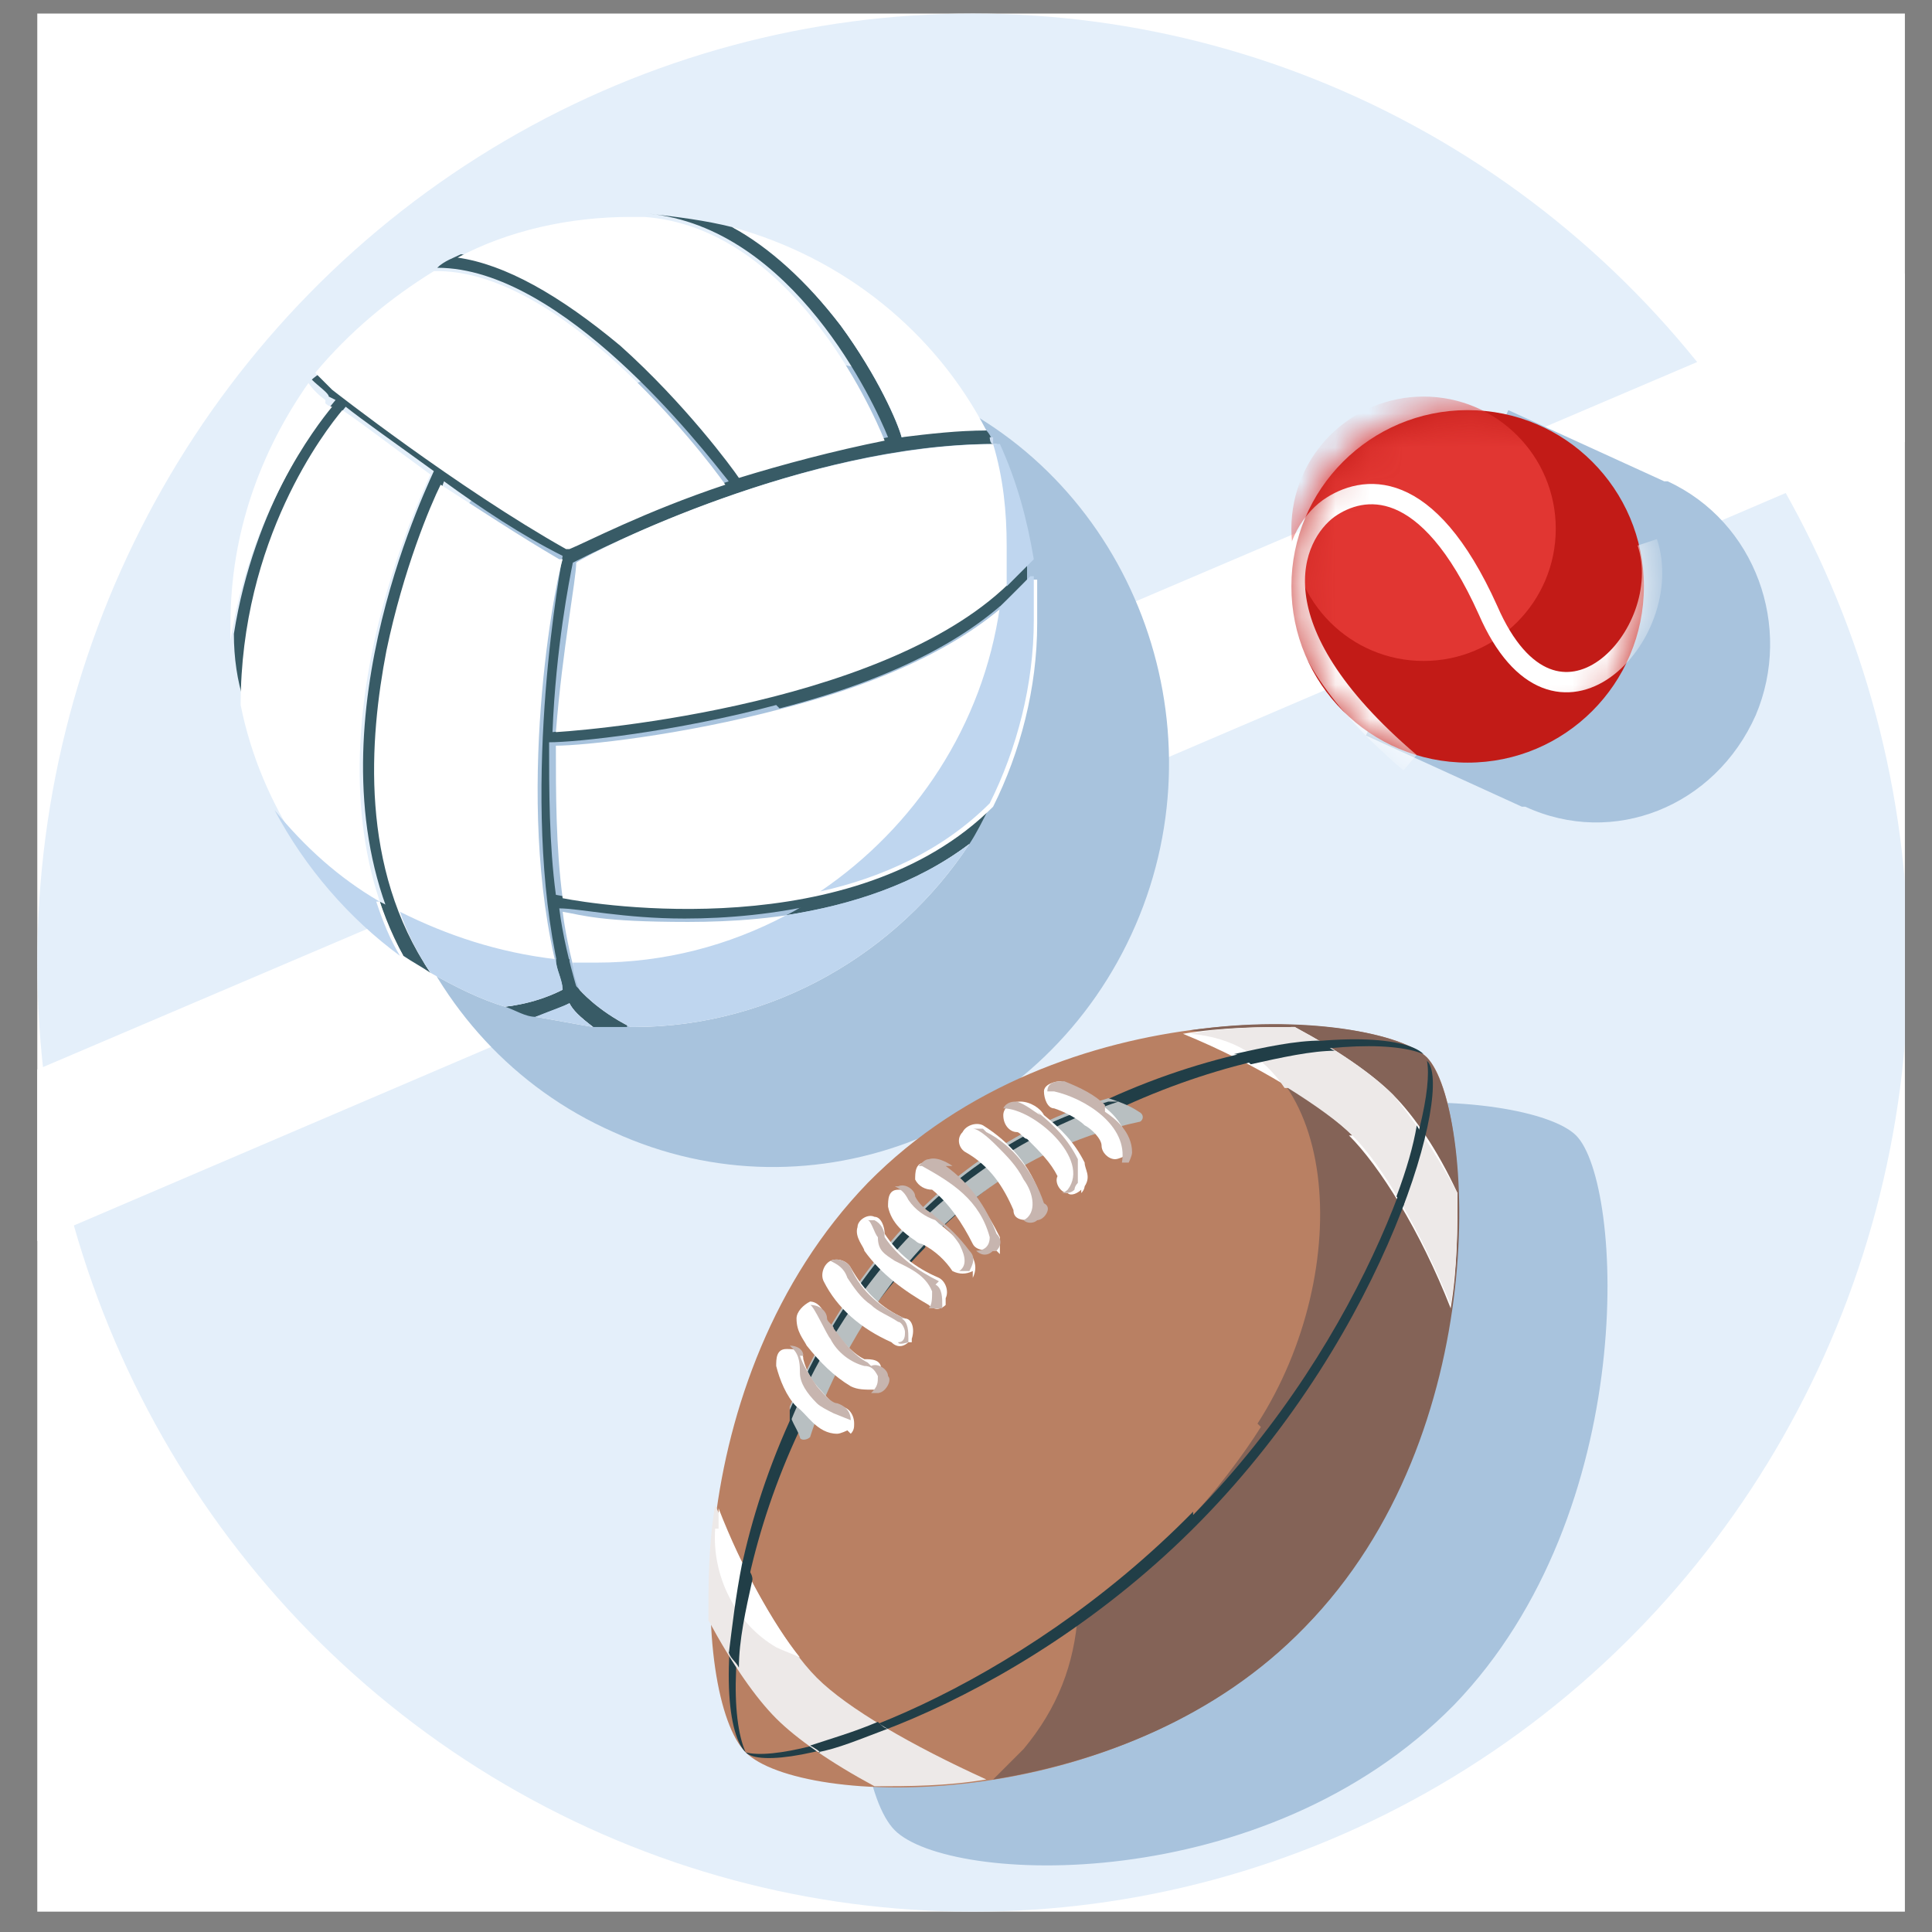 <?xml version="1.0" encoding="UTF-8"?>
<svg xmlns="http://www.w3.org/2000/svg" width="57" height="57" version="1.1" xmlns:xlink="http://www.w3.org/1999/xlink" viewBox="0 0 57 57">
  <rect x="0" y="0" width="57" height="57" fill="#808080" stroke="none"/>
  <defs>
    <style>
      .cls-1 {
        stroke: #fff;
        stroke-width: .6px;
      }

      .cls-1, .cls-2 {
        fill: none;
      }

      .cls-3 {
        fill: #846357;
      }

      .cls-4 {
        fill: #bfd6ef;
      }

      .cls-5 {
        fill: #cbdbef;
      }

      .cls-6 {
        fill: #e13632;
      }

      .cls-7 {
        fill: #213e47;
      }

      .cls-8 {
        fill: #fff;
      }

      .cls-9 {
        mask: url(#mask);
      }

      .cls-10, .cls-11 {
        fill-rule: evenodd;
      }

      .cls-10, .cls-12 {
        fill: #a8c3dd;
      }

      .cls-13 {
        fill: #c7b5af;
      }

      .cls-14 {
        fill: #b8bfc1;
      }

      .cls-15 {
        fill: #e4effa;
      }

      .cls-11, .cls-16 {
        fill: #ede9e8;
      }

      .cls-17 {
        fill: #b98063;
      }

      .cls-18 {
        fill: #c21b17;
      }

      .cls-19 {
        fill: #385b66;
      }

      .cls-20 {
        clip-path: url(#clippath);
      }
    </style>
    <clipPath id="clippath">
      <rect class="cls-2" x="1.1" y=".4" width="55.1" height="56"/>
    </clipPath>
    <mask id="mask" x="37.9" y="11.7" width="11.1" height="11" maskUnits="userSpaceOnUse">
      <g id="mask51_13_2587">
        <ellipse class="cls-6" cx="43.3" cy="17.3" rx="5.2" ry="5.2"/>
      </g>
    </mask>
  </defs>
  <!-- Generator: Adobe Illustrator 28.7.1, SVG Export Plug-In . SVG Version: 1.2.0 Build 142)  -->
  <g>
    <g id="Layer_1">
      <g class="cls-20">
        <g>
          <rect class="cls-8" x="1.1" y=".4" width="55.1" height="56"/>
          <ellipse class="cls-15" cx="28.7" cy="28.4" rx="27.6" ry="28"/>
          <polygon class="cls-8" points="-3.7 33.6 57.3 7.6 59.1 11.8 -1.9 37.9 -3.7 33.6"/>
          <path class="cls-10" d="M45,23.8c2.6,1.2,5.6,0,6.8-2.7,1.1-2.6,0-5.7-2.6-6.9,0,0,0,0-.1,0h0l-4.6-2.1-2.1,4.8s0,0,0,0c0,0,0,0,0,0l-2.1,4.8,4.6,2.1h0s0,0,.1,0Z"/>
          <ellipse class="cls-18" cx="43.3" cy="17.3" rx="5.2" ry="5.2"/>
          <g class="cls-9">
            <g>
              <ellipse class="cls-6" cx="42" cy="15.6" rx="3.9" ry="3.9"/>
              <path class="cls-1" d="M41.6,22.5c-4.7-4-3.5-6.7-2.4-7.5,1-.7,2.9-1,4.7,3,2,4.6,5.6.7,4.7-2"/>
            </g>
          </g>
          <path class="cls-12" d="M27.5,11.6c5.9,2.6,8.6,9.7,6,15.7-2.6,6-9.5,8.8-15.4,6.1-5.9-2.6-8.6-9.7-6-15.7,2.6-6,9.5-8.8,15.4-6.1Z"/>
          <path class="cls-19" d="M23,20.9c3.5-.9,5.9-2.2,7.3-3.8,0-.2,0-.4,0-.6-3.1,4.1-12.4,4.9-14,5.1.1-2.5.5-4.5.6-5,.6-.3,6.8-3.5,12.4-3.5,0-.1-.1-.3-.2-.4-.8,0-1.7,0-2.5.2-.1-.4-.7-1.8-1.8-3.3-1-1.3-2-2.3-3.2-2.9-.8-.2-1.6-.3-2.5-.4h0c4.3.4,6.7,5.6,7.1,6.6-1.5.3-3,.7-4.3,1.1-.3-.3-1.7-2.3-3.5-3.9-1.7-1.5-3.3-2.4-4.8-2.6-.2.1-.5.2-.7.4,3.7,0,7.8,5.3,8.6,6.3-2.4.8-4.2,1.7-4.6,1.9-3.3-1.9-6.9-4.7-6.9-4.7-.1-.1-.3-.3-.5-.5,0,.1-.2.2-.3.3.2.2.5.4.5.5,0,0,0,0,.2.1-.5.6-2.4,3.1-3,6.9,0,.7.1,1.4.3,2,0-4.9,2.5-8.1,3-8.7.5.4,1.5,1.1,2.6,1.9-.5,1.1-3.9,8.5-.8,14.2.3.2.5.3.8.5-2.1-3.1-1.8-6.9-1.3-9.5.5-2.4,1.4-4.3,1.6-4.9,1.1.8,2.3,1.6,3.5,2.2-.2,1.1-1.3,7.7,0,12.7-.2.1-.7.4-1.7.5.3,0,.6.2.9.3.5-.1.8-.3,1-.4.1.2.4.4.7.7.3,0,.6,0,1,0-1-.5-1.4-1-1.5-1.1-.2-.7-.4-1.5-.5-2.3.6,0,1.9.3,3.7.3,2.5,0,5.8-.5,8.3-2.3.2-.4.5-.7.6-1.1-4.1,4.2-11.7,2.9-12.7,2.7-.2-1.5-.2-3.1-.2-4.5.8,0,3.7-.3,6.7-1.1h0Z"/>
          <path class="cls-19" d="M11.8,26.9c.2.6.5,1.2.9,1.8-.3-.2-.5-.3-.8-.5,0,0,0,0,0,0-.3-.5-.5-1-.7-1.6.2.1.4.2.6.3h0Z"/>
          <path class="cls-19" d="M18.5,30.3c-.3,0-.6,0-1,0-.4-.3-.6-.5-.7-.7-.2.1-.5.2-1,.4-.3,0-.6-.2-.9-.3.9-.1,1.5-.4,1.7-.5,0-.3-.2-.6-.2-.9.1,0,.3,0,.4,0,0,.3.1.6.2.8,0,0,.5.6,1.5,1.1h0Z"/>
          <path class="cls-19" d="M24.2,26.4c1.8-.4,3.6-1.2,5-2.6-.2.4-.4.8-.6,1.1-1.6,1.2-3.5,1.8-5.4,2.1.4-.2.7-.4,1-.6h0Z"/>
          <path class="cls-5" d="M29.2,12.9c0,0,0,.2.1.2h0c0,0,0-.2,0-.2h0Z"/>
          <path class="cls-19" d="M30.4,17c-.3.3-.6.6-.9.9,0-.2,0-.4,0-.6.3-.3.5-.5.8-.8,0,.2,0,.4,0,.6h0Z"/>
          <path class="cls-8" d="M16.8,16.2c.5-.2,2.2-1.1,4.6-1.9-.7-1-4.9-6.4-8.6-6.3-1.3.8-2.5,1.8-3.5,3,.2.2.4.4.5.5,0,0,3.7,2.9,6.9,4.7ZM21.8,14.1c1.3-.4,2.8-.8,4.3-1.1-.4-1-2.8-6.3-7.1-6.6h0c-.1,0-.3,0-.4,0-1.8,0-3.6.4-5.1,1.2,1.4.2,3,1.1,4.8,2.6,1.9,1.7,3.3,3.6,3.5,3.9ZM9.6,11.8s-.3-.2-.5-.5c-1.4,2-2.3,4.4-2.3,7.1s0,.3,0,.5c.6-3.8,2.5-6.3,3-6.9-.1,0-.2-.1-.2-.1h0ZM16.4,21.6c1.6-.1,10.9-1,14-5.1-.2-1.2-.5-2.3-1-3.4-5.6,0-11.8,3.1-12.4,3.5,0,.5-.4,2.5-.6,5ZM24.8,9.6c1.1,1.5,1.7,2.9,1.8,3.3.8-.1,1.7-.2,2.5-.2-1.5-2.9-4.2-5.1-7.5-6,1.1.6,2.2,1.6,3.2,2.9h0ZM16.8,29.6c-.2.1-.5.3-1,.4.6.1,1.1.2,1.7.3-.4-.3-.6-.5-.7-.7h0ZM12.7,14c-1.1-.8-2-1.5-2.6-1.9-.5.6-3,3.8-3,8.7.6,3,2.4,5.6,4.8,7.4-3.1-5.7.3-13.1.8-14.2ZM30.4,17.1c-1.4,1.6-3.8,2.9-7.3,3.8-3,.8-5.9,1.1-6.7,1.1,0,1.4,0,3,.2,4.5,1,.2,8.6,1.4,12.7-2.7.8-1.6,1.3-3.5,1.3-5.4s0-.9,0-1.3h0ZM16.6,26.9c.1.8.3,1.6.5,2.3,0,0,.5.6,1.5,1.1h.1c4.1,0,7.8-2.2,9.9-5.4-2.5,1.9-5.7,2.3-8.3,2.3s-3.1-.2-3.7-.3ZM16.5,16.5c-1.2-.7-2.4-1.5-3.5-2.2-.3.6-1.1,2.5-1.6,4.9-.5,2.6-.8,6.4,1.3,9.5.7.4,1.5.8,2.2,1,.9-.1,1.5-.4,1.7-.5-1.5-5.1-.3-11.7,0-12.7h0Z"/>
          <path class="cls-4" d="M16.4,28.3c-1.7-.2-3.2-.7-4.6-1.4.2.6.5,1.2.9,1.8.7.4,1.5.8,2.2,1,.9-.1,1.5-.4,1.7-.5,0-.3-.2-.6-.2-.9h0ZM23.2,27c-1.7.9-3.6,1.4-5.6,1.4s-.5,0-.7,0c0,.3.1.6.2.8,0,0,.5.6,1.5,1.1,0,0,0,0,.1,0,4.1,0,7.8-2.2,9.9-5.4-1.6,1.2-3.5,1.8-5.4,2.1h0ZM30.4,17c-.3.3-.6.6-.9.9-.5,3.5-2.5,6.5-5.3,8.4,1.8-.4,3.6-1.2,5-2.6.8-1.6,1.3-3.5,1.3-5.4s0-.9,0-1.3h0ZM11.2,26.6c-1.2-.7-2.2-1.6-3.1-2.7.9,1.7,2.2,3.2,3.7,4.3-.3-.5-.5-1-.7-1.6ZM16.8,29.6c-.2.1-.5.2-1,.4.6.1,1.1.2,1.7.3-.4-.3-.6-.5-.7-.7ZM29.3,13.1h0c.3,1,.4,2,.4,3s0,.8,0,1.2c.3-.3.5-.5.8-.8-.2-1.2-.5-2.3-1-3.4h0Z"/>
          <path class="cls-12" d="M46.5,33.5c1.4,1.4,1.9,11.1-3.6,16.8-5.6,5.7-14.9,5.3-16.5,3.7-1.6-1.6-2-11,3.6-16.8,5.7-5.8,15.1-5.1,16.5-3.7Z"/>
          <path class="cls-17" d="M42.1,31.2c1.4,1.4,1.9,11.1-3.6,16.8-5.6,5.7-14.9,5.3-16.5,3.7-1.6-1.6-2-11,3.6-16.8,5.7-5.8,15.1-5.1,16.5-3.7Z"/>
          <path class="cls-3" d="M37.2,42.1c-.5.8-1.4,2-2.1,2.7-.9,1-2,2.3-3.3,2.8-.1,1.5-.6,2.8-1.6,4-.3.3-.6.6-.9.9,3.1-.5,6.6-1.8,9.2-4.5,5.6-5.7,5-15.3,3.6-16.8-.7-.7-3.6-1.3-7-.8,4.5.4,4.9,7.1,2,11.6h0Z"/>
          <path class="cls-8" d="M39.9,33.5c-.9-.9-2.8-2.1-5-3,1.2-.2,2.3-.2,3.3-.2,1.3.7,2.3,1.4,2.9,2,.6.6,1.3,1.6,1.9,2.9,0,1,0,2.2-.2,3.4-.9-2.3-2.1-4.2-3-5.1h0Z"/>
          <path class="cls-11" d="M38,32.1c.8.5,1.5,1,1.9,1.4h0c.9.9,2,2.8,2.9,5,.2-1.2.2-2.3.2-3.3-.7-1.3-1.4-2.3-1.9-2.9-.6-.6-1.6-1.3-2.9-2-.9,0-2,0-3.1.2,1.3.1,2.2.7,2.8,1.6Z"/>
          <path class="cls-7" d="M35.2,44.6c-5.2,5.3-11.7,7.5-13.2,7.1,0,0,0,0,0,0,.8.8,7.9-1.2,13.4-6.8,5.6-5.7,7.5-12.9,6.7-13.6,0,0,0,0,0,0,.3,1.5-1.7,8.1-6.9,13.4Z"/>
          <path class="cls-7" d="M27.3,36.8c-5.2,5.3-6.2,12.9-5.3,14.9,0,0,0,0,0,0-1.2-1.2-.5-9.6,5-15.3,5.5-5.7,13.9-6.4,15-5.3,0,0,0,0,0,0-1.9-.8-9.5.3-14.7,5.6h0Z"/>
          <path class="cls-14" d="M32.7,32.4s0,0,0,0c-5.8,1.7-8.4,6.8-9.4,9.1,0,0,0,0,0,.1,0,.3.2.5.3.8,0,.1.2.1.3,0,.6-1.9,3.2-7.9,9.7-9.3.1,0,.2-.2,0-.3-.3-.2-.6-.3-.9-.4h0Z"/>
          <path class="cls-7" d="M39,30.7c-.8,0-1.7.2-2.6.4.2,0,.4.2.5.3.9-.2,1.8-.4,2.5-.4-.1,0-.3-.2-.5-.3h0Z"/>
          <path class="cls-7" d="M42,33.5c-.1.6-.4,1.3-.6,2.1,0-.1-.1-.2-.2-.3.3-.8.5-1.5.6-2.1,0,0,.1.2.2.3h0Z"/>
          <path class="cls-7" d="M27.1,36.1c1.5-1.5,3.5-2.8,5.9-3.6-.1,0-.2,0-.3,0,0,0,0,0,0,0-5.8,1.7-8.4,6.8-9.4,9.1,0,0,0,0,0,.1,0,.1,0,.2,0,.3.6-1.5,1.8-3.8,3.8-5.8h0Z"/>
          <path class="cls-8" d="M25,42.2c0,0-.2.1-.3.1-.6,0-.9-.6-1.2-.8-.3-.3-.5-.8-.6-1.2,0-.2,0-.5.3-.5.2,0,.5,0,.5.3.1.4.3.7.5.9.1.1.4.5.6.5.2,0,.4.2.4.5,0,.1,0,.2-.1.3Z"/>
          <path class="cls-8" d="M26,40.9c0,0-.1,0-.2.1-.3,0-.5,0-.7-.1-.5-.3-.9-.7-1.3-1.2-.1-.2-.3-.4-.3-.8,0-.2.2-.4.4-.5.2,0,.4.2.4.4,0,0,0,.2.2.3.3.4.6.8,1,1,0,0,0,0,0,0,.2,0,.5,0,.5.3,0,.2,0,.3-.1.4h0Z"/>
          <path class="cls-8" d="M26.8,39.6c-.1.1-.3.2-.5,0-.9-.4-1.6-1-2-1.8-.1-.2,0-.5.2-.6.2-.1.5,0,.6.2.4.7.9,1.2,1.6,1.5.2,0,.3.3.2.6,0,0,0,.1,0,.1Z"/>
          <path class="cls-8" d="M27.9,38.5c-.1.1-.3.2-.5,0-.7-.4-1.4-.9-1.9-1.6,0-.1-.3-.4-.2-.7,0-.2.3-.4.5-.3.2,0,.3.3.3.5,0,0,0,0,0,0,.4.6.9,1,1.6,1.3.2.1.3.4.2.6,0,0,0,0,0,.1Z"/>
          <path class="cls-8" d="M33.2,34.1c0,0-.2.1-.3.1-.2,0-.4-.2-.4-.4,0-.2-.3-.5-.5-.6-.2-.2-.6-.4-.9-.5-.2,0-.3-.3-.3-.5,0-.2.3-.3.5-.3.4.2.8.4,1.2.7.3.2.7.6.8,1.2,0,.1,0,.2-.1.3h0Z"/>
          <path class="cls-8" d="M31.9,35.1c-.1.1-.3.2-.4.1-.2,0-.4-.3-.3-.5,0,0,0,0,0,0-.2-.4-.5-.7-.9-1.1-.1,0-.2-.2-.3-.2-.2,0-.4-.2-.4-.5,0-.2.2-.4.5-.4.3,0,.6.2.7.4.5.4.9.8,1.2,1.4,0,.2.2.4,0,.7,0,0,0,.1-.1.2Z"/>
          <path class="cls-8" d="M30.6,35.9s0,0-.2.1c-.2,0-.5,0-.5-.3-.3-.7-.7-1.3-1.4-1.7-.2-.1-.3-.4-.1-.6.1-.2.4-.3.6-.2.8.5,1.4,1.2,1.7,2.1,0,.2,0,.3,0,.5Z"/>
          <path class="cls-8" d="M29.4,36.9s0,0-.1,0c-.2,0-.5,0-.6-.2-.3-.6-.7-1.2-1.2-1.6,0,0,0,0,0,0-.2,0-.4-.1-.5-.3,0-.2,0-.5.3-.5.4,0,.6.1.7.2.6.5,1.1,1.2,1.5,2,0,.2,0,.4,0,.5h0Z"/>
          <path class="cls-8" d="M28.7,37.5s0,0,0,0c-.2.1-.4.1-.6,0-.2-.3-.5-.6-.9-.8,0,0-.1,0-.2-.1-.3-.2-.7-.5-.8-1,0-.2,0-.5.3-.5.2,0,.5,0,.5.3,0,.2.3.3.5.5,0,0,.1.1.2.2.4.3.7.6,1,1,.1.2.1.4,0,.6h0Z"/>
          <path class="cls-13" d="M23.7,40c0-.2-.2-.3-.4-.3,0,0,0,0,.1.1.2.2.2.5.2.7,0,.3.2.6.5.9.1.1.3.2.5.3,0,0,.5.2.5.2,0,0,0,0,0,0,0-.2-.1-.4-.4-.5-.2,0-.5-.4-.6-.5-.2-.3-.4-.6-.5-.9h0Z"/>
          <path class="cls-13" d="M25.6,40.2s0,0,0,0c-.4-.2-.7-.6-1-1,0-.1-.2-.2-.2-.3,0-.2-.2-.4-.5-.4,0,0,0,0,0,0,.1,0,.5.9.6,1,.2.4.6.7,1,.8.2,0,.3.1.4.3,0,.2,0,.3-.2.5,0,0,.1,0,.2,0,0,0,.1,0,.2-.1.1-.1.2-.3.1-.4,0-.2-.3-.4-.5-.3h0Z"/>
          <path class="cls-13" d="M26.7,38.9c-.7-.3-1.3-.8-1.6-1.5-.1-.2-.4-.3-.6-.2,0,0,0,0,0,0,.2.1.4.2.5.5.2.3.4.6.7.8.2.2.5.3.8.5.1,0,.2.2.2.3,0,.1,0,.3-.2.3,0,.1.3,0,.3,0,0,0,0,0,0-.1,0-.2,0-.5-.2-.6h0Z"/>
          <path class="cls-13" d="M27.7,37.8c-.6-.3-1.2-.7-1.6-1.3,0,0,0,0,0,0,0-.2-.1-.4-.3-.5,0,0-.1,0-.2,0,.1,0,.2.4.3.5,0,.4.2.5.5.7.4.2.9.4,1.1.9,0,.2,0,.4-.1.5.2,0,.3,0,.4,0,0,0,0,0,0-.1,0-.2,0-.5-.2-.6Z"/>
          <path class="cls-13" d="M32.6,32.6c-.3-.3-.7-.5-1.2-.7-.2,0-.5,0-.5.3,0,0,0,0,0,0,0,0,.1,0,.2,0,.9.2,2.2,1,2,2.1,0,0,.1,0,.2,0,0,0,.1-.2.1-.3,0-.6-.5-1-.8-1.2Z"/>
          <path class="cls-13" d="M30.7,32.9c-.2-.1-.4-.3-.7-.4-.1,0-.3,0-.4.2.9,0,2.6,1.5,1.9,2.4,0,0-.1.1-.2.1,0,0,0,0,0,0,.2,0,.3,0,.4-.1,0,0,0-.1.1-.2,0-.3,0-.5,0-.7-.3-.6-.7-1-1.2-1.4h0Z"/>
          <path class="cls-13" d="M29,33.3c-.1,0-.2,0-.3,0,.2,0,.6.4.7.5.3.3.6.6.8,1,.3.4.4,1,0,1.2.1.1.3.1.4,0,0,0,.1,0,.2-.1.1-.1.2-.3,0-.4-.3-.9-.9-1.7-1.7-2.1Z"/>
          <path class="cls-13" d="M28.1,34.4c0,0-.4-.3-.7-.2-.1,0-.2.1-.3.2,0,0,0,0,.1,0,.9.5,1.7,1,2,2.1,0,.3-.2.4-.4.4.1.1.3.2.5,0,0,0,0,0,.1,0,.1-.1.2-.3,0-.5-.3-.8-.8-1.5-1.5-2Z"/>
          <path class="cls-13" d="M27.7,36c0,0-.1-.1-.2-.2-.2-.1-.4-.3-.5-.5,0-.2-.3-.4-.5-.3,0,0,0,0-.1,0,.2.1.3.2.4.4.2.3.5.5.8.6.3.2.5.4.7.7.1.2.3.6,0,.8.1,0,.2,0,.3,0,0,0,0,0,0,0,.1-.2.2-.4,0-.6-.3-.4-.6-.7-1-1Z"/>
          <path class="cls-16" d="M24.1,49.5c-.9-.9-2-2.8-3-5.1-.2,1.2-.2,2.3-.2,3.4.7,1.3,1.4,2.3,2,2.9.6.6,1.6,1.3,2.9,2,1,0,2.1,0,3.3-.2-2.2-1-4.1-2.1-5-3h0Z"/>
          <path class="cls-8" d="M21.1,45.1c-.1,1.4.6,2.8,1.8,3.5.2.1.5.2.7.3-.8-1-1.7-2.6-2.4-4.4,0,.1,0,.2,0,.3,0,0,0,0,0,.1,0,0,0,.1,0,.2h0Z"/>
          <path class="cls-7" d="M21.5,48.7c0,.2.2.3.3.5,0-.8.2-1.7.4-2.6,0-.2-.2-.4-.3-.5-.2,1-.3,1.9-.4,2.7h0Z"/>
          <path class="cls-7" d="M24.1,51.7c.6-.1,1.3-.4,2.1-.7-.1,0-.2-.1-.3-.2-.7.3-1.4.5-2,.7,0,0,.2.1.3.2h0Z"/>
        </g>
      </g>
    </g>
  </g>
</svg>